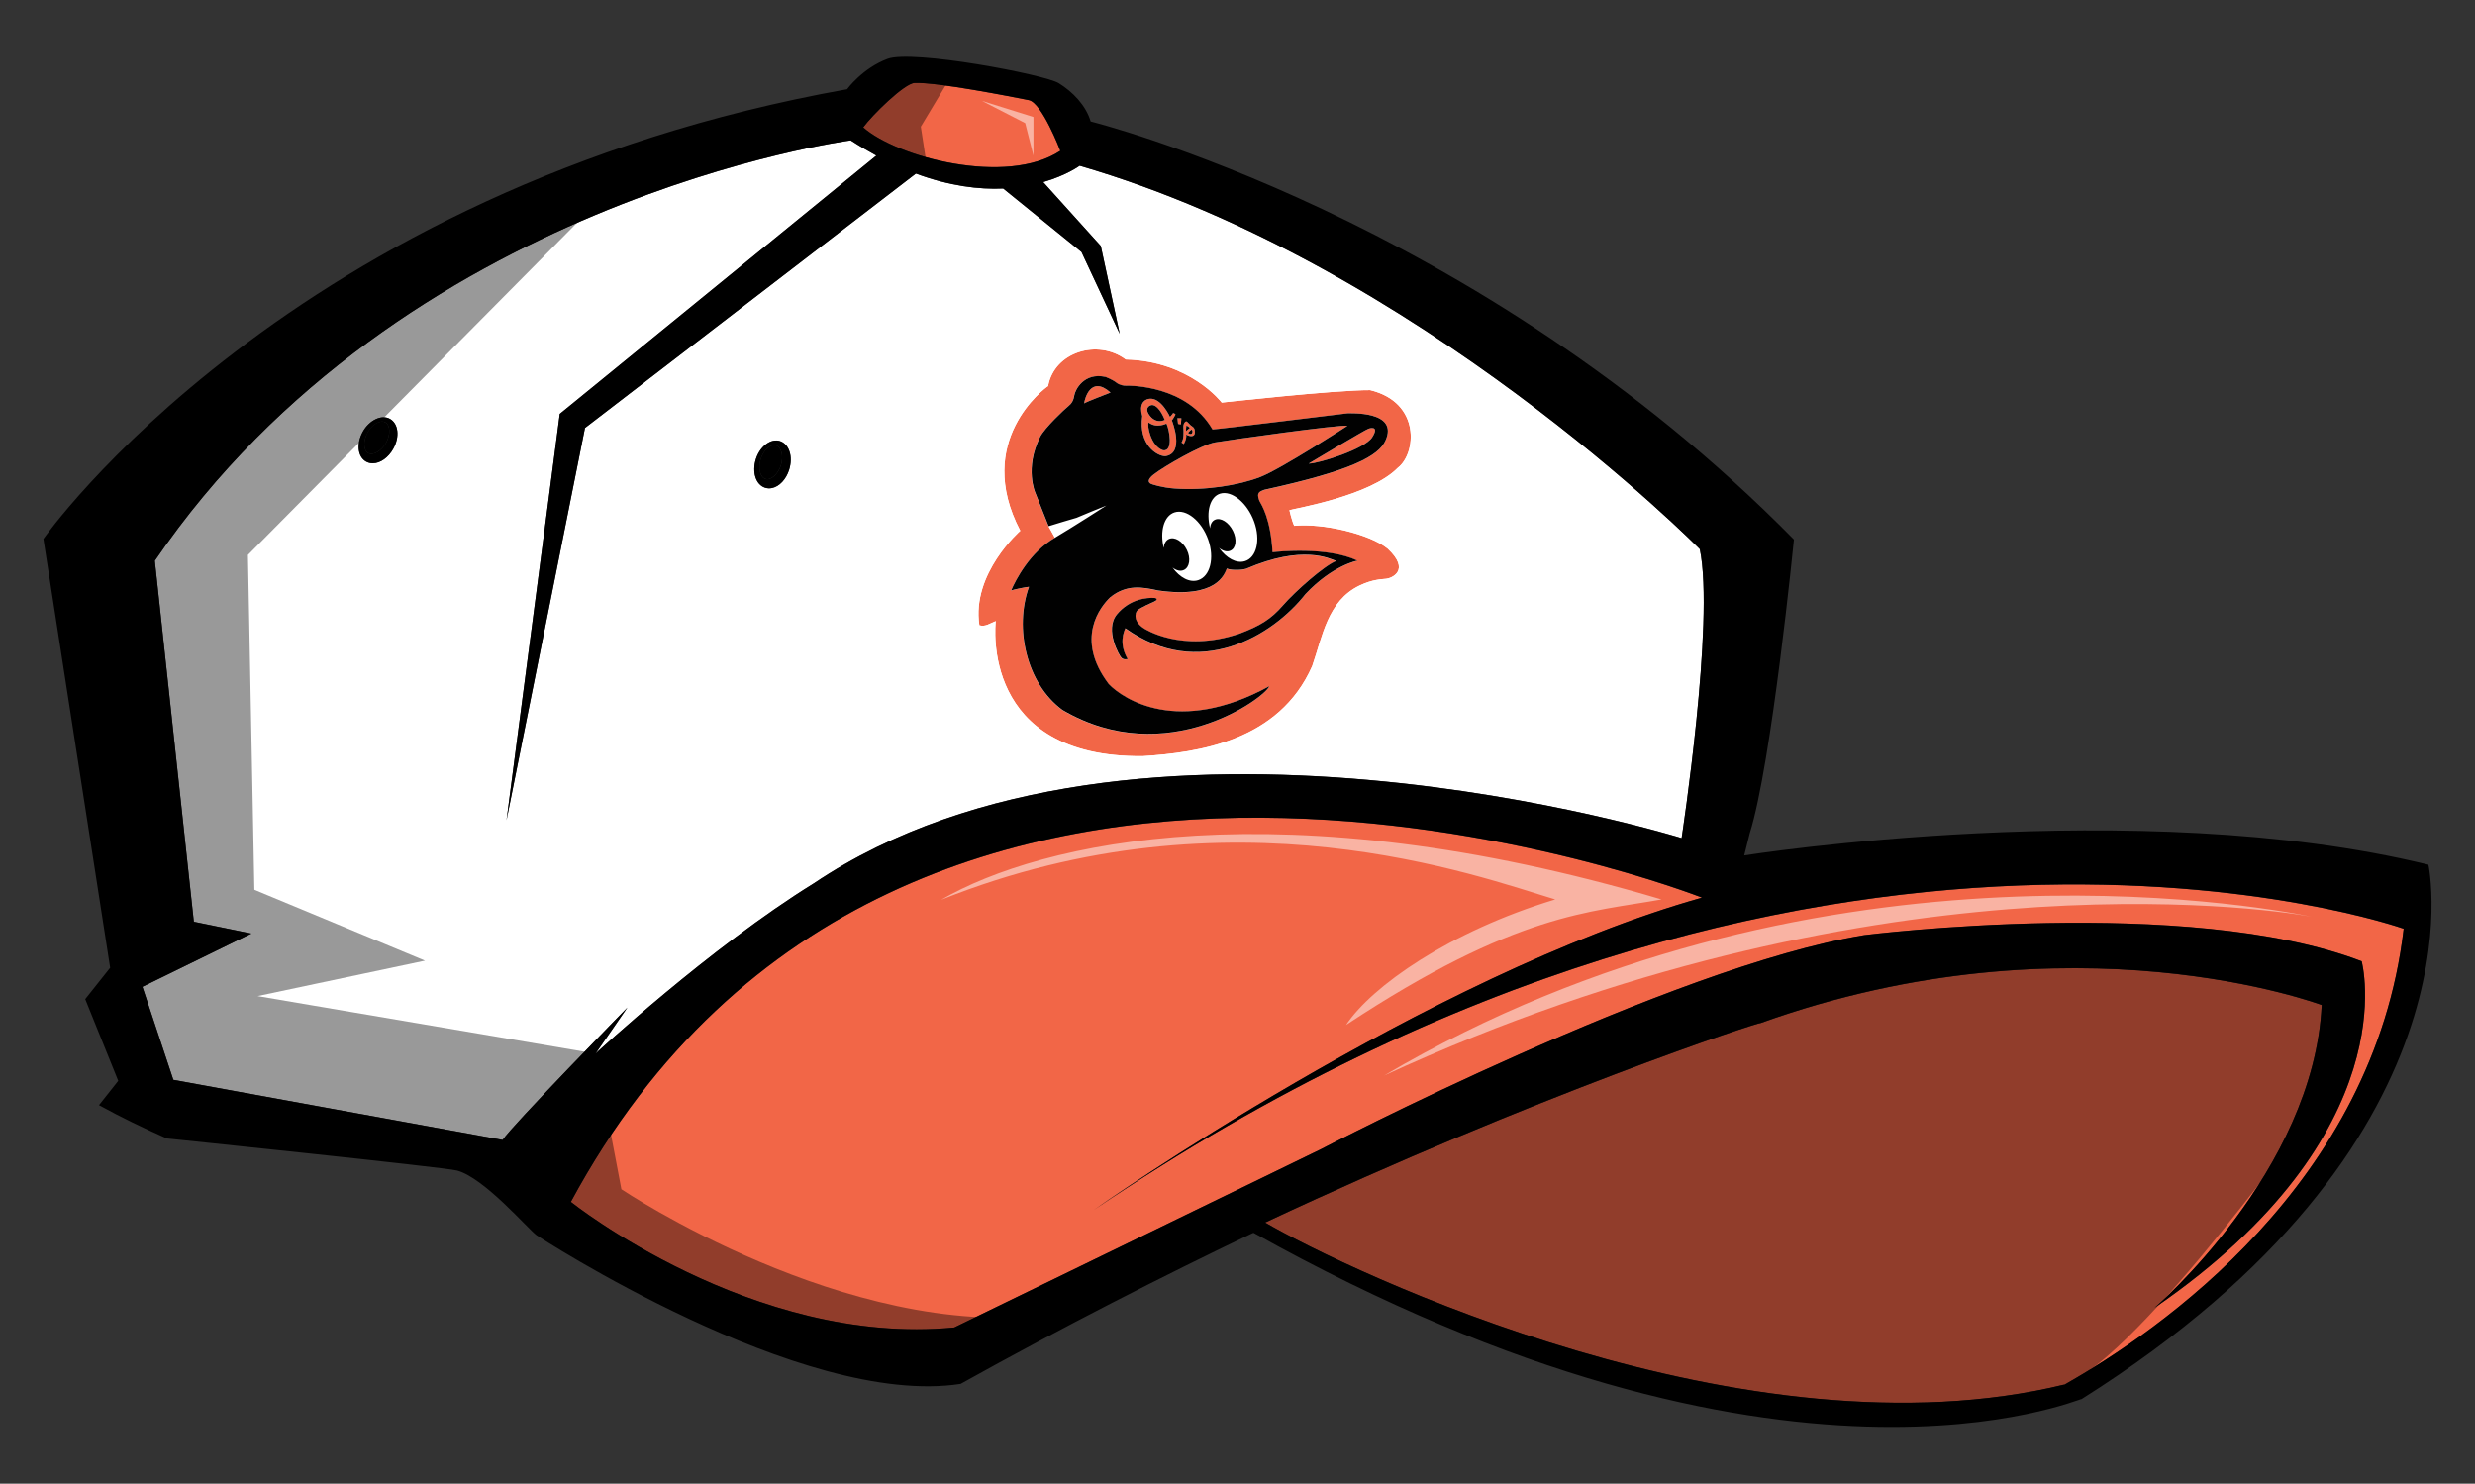 <?xml version="1.0" encoding="utf-8"?>
<!-- Generator: Adobe Illustrator 17.0.0, SVG Export Plug-In . SVG Version: 6.00 Build 0)  -->
<!DOCTYPE svg PUBLIC "-//W3C//DTD SVG 1.1//EN" "http://www.w3.org/Graphics/SVG/1.1/DTD/svg11.dtd">
<svg version="1.1" id="Layer_1" xmlns="http://www.w3.org/2000/svg" xmlns:xlink="http://www.w3.org/1999/xlink" x="0px" y="0px"
	 width="57px" height="34.17px" viewBox="0 0 57 34.17" style="enable-background:new 0 0 57 34.17;" xml:space="preserve">
<rect x="0" y="0" width="57" height="34.17" fill="#333333" stroke="none"/>
<path id="color4" style="fill:#FFFFFF;" d="M13.716,24.265c0,0,2.632-2.441,5.025-3.92c7.383-4.967,19.988-1.043,19.988-1.043
	s0.767-4.997,0.419-6.656c0,0-6.449-6.55-14.283-8.83c0,0-0.294,0.221-0.839,0.377l1.326,1.471l0.436,2.022l-0.88-1.883
	l-1.803-1.462c-0.555,0.025-1.231-0.055-2.011-0.344l-7.621,5.858l-1.807,9.034l1.226-9.357l7.292-5.949
	c-0.192-0.104-0.389-0.22-0.591-0.351c0,0-10.349,1.359-16.027,9.682l0.899,8.314L5.788,21.5L3.28,22.726l0.713,2.143l7.584,1.385
	c0.215-0.332,2.873-3.05,2.873-3.05L13.716,24.265z M9.058,10.334c-0.113,0.204-0.299,0.336-0.474,0.336
	c-0.055,0-0.105-0.013-0.151-0.038c-0.197-0.109-0.231-0.411-0.078-0.687C8.503,9.677,8.788,9.54,8.979,9.646
	C9.177,9.756,9.211,10.058,9.058,10.334z M17.408,10.575c0.092-0.292,0.343-0.483,0.552-0.417c0.215,0.067,0.309,0.357,0.215,0.658
	c-0.07,0.223-0.226,0.389-0.397,0.424c-0.054,0.011-0.106,0.008-0.155-0.007C17.408,11.165,17.314,10.876,17.408,10.575z"/>
<path id="color3" d="M8.891,10.199c-0.103,0.185-0.296,0.298-0.41,0.236c-0.115-0.064-0.123-0.28-0.016-0.472
	C8.548,9.813,8.686,9.709,8.8,9.709c0.027,0,0.052,0.006,0.074,0.018C8.99,9.791,8.997,10.007,8.891,10.199z M17.873,10.258
	c-0.024-0.007-0.049-0.008-0.076-0.003c-0.112,0.023-0.226,0.153-0.278,0.316c-0.066,0.209-0.015,0.42,0.111,0.459
	c0.123,0.039,0.29-0.111,0.354-0.313C18.05,10.508,17.999,10.298,17.873,10.258z"/>
<path id="color2" style="fill:#F26647;" d="M25.191,27.867c0,0,7.708-5.425,14.008-7.193c0,0-18.366-7.246-26.052,7.007
	c0,0,4.186,3.342,8.829,2.893l8.436-4.101c0,0,8.062-4.209,12.521-4.935c0,0,7.446-0.941,11.457,0.602c0,0,1.076,3.955-4.769,7.98
	c0,0,3.665-3.142,3.849-6.973c0,0-5.737-2.161-12.92,0.414c-0.029-0.026-5.145,1.654-11.414,4.596
	c1.909,1.11,11.09,5.518,18.418,3.728c2.161-1.22,7.12-4.626,7.804-10.495C55.357,21.388,41.807,16.576,25.191,27.867z"/>
<path id="color1" style="fill:#F26647;" d="M19.88,2.933c0.208-0.283,0.948-1.012,1.182-1.023c0.516-0.023,2.223,0.314,2.633,0.396
	c0.303,0.061,0.725,1.166,0.725,1.166C23.179,4.295,20.643,3.615,19.88,2.933z"/>
<path id="outline" d="M55.927,19.915c-6.703-1.646-15.757-0.214-15.757-0.214l0.127-0.509c0.504-1.594,1.018-6.766,1.018-6.766
	c-7.313-7.431-16.196-9.628-16.196-9.628c-0.113-0.377-0.414-0.682-0.735-0.882c-0.321-0.2-3.363-0.777-3.943-0.561
	c-0.581,0.217-0.932,0.7-0.932,0.7C6.623,4.362,1,12.412,1,12.412l1.537,9.876L1.963,23.01l0.76,1.882l-0.443,0.56
	c0.507,0.28,1.029,0.53,1.562,0.767c0,0,6.39,0.661,6.684,0.739c0.624,0.165,1.63,1.343,1.832,1.491c0,0,6.102,3.991,9.766,3.422
	c2.365-1.316,4.642-2.476,6.743-3.481c12.212,6.827,19.042,3.8,19.073,3.831C57.317,26.315,55.927,19.915,55.927,19.915z
	 M21.062,1.911c0.516-0.023,2.223,0.314,2.633,0.396c0.303,0.061,0.725,1.166,0.725,1.166c-1.241,0.823-3.777,0.142-4.54-0.539
	C20.088,2.65,20.828,1.921,21.062,1.911z M11.576,26.254l-7.584-1.385L3.28,22.726L5.788,21.5l-1.324-0.271l-0.899-8.314
	c5.678-8.323,16.027-9.682,16.027-9.682c0.202,0.131,0.399,0.247,0.591,0.351l-7.292,5.949l-1.226,9.357l1.807-9.034l7.621-5.858
	c0.779,0.289,1.456,0.369,2.011,0.344l1.803,1.462l0.88,1.883l-0.436-2.022l-1.326-1.471c0.544-0.157,0.839-0.377,0.839-0.377
	c7.834,2.28,14.283,8.83,14.283,8.83c0.348,1.659-0.419,6.656-0.419,6.656s-12.605-3.924-19.988,1.043
	c-2.393,1.479-5.025,3.92-5.025,3.92l0.733-1.061C14.449,23.204,11.792,25.922,11.576,26.254z M47.554,31.883
	c-7.328,1.79-16.509-2.618-18.418-3.728c6.269-2.942,11.385-4.622,11.414-4.596c7.183-2.575,12.92-0.414,12.92-0.414
	c-0.184,3.831-3.849,6.973-3.849,6.973c5.844-4.025,4.769-7.98,4.769-7.98c-4.012-1.543-11.457-0.602-11.457-0.602
	c-4.459,0.726-12.521,4.935-12.521,4.935l-8.436,4.101c-4.642,0.45-8.829-2.893-8.829-2.893c7.686-14.253,26.052-7.007,26.052-7.007
	c-6.3,1.769-14.008,7.193-14.008,7.193c16.616-11.291,30.167-6.478,30.167-6.478C54.674,27.257,49.714,30.663,47.554,31.883z
	 M8.979,9.646C8.788,9.54,8.503,9.677,8.355,9.944c-0.153,0.276-0.119,0.578,0.078,0.687c0.046,0.025,0.096,0.038,0.151,0.038
	c0.175,0,0.361-0.132,0.474-0.336C9.211,10.058,9.177,9.756,8.979,9.646z M8.891,10.199c-0.103,0.185-0.296,0.298-0.41,0.236
	c-0.115-0.064-0.123-0.28-0.016-0.472C8.548,9.813,8.686,9.709,8.8,9.709c0.027,0,0.052,0.006,0.074,0.018
	C8.99,9.791,8.997,10.007,8.891,10.199z M17.623,11.233c0.05,0.015,0.102,0.018,0.155,0.007c0.171-0.035,0.327-0.201,0.397-0.424
	c0.094-0.301,0-0.59-0.215-0.658c-0.209-0.066-0.46,0.125-0.552,0.417C17.314,10.876,17.408,11.165,17.623,11.233z M17.519,10.572
	c0.052-0.163,0.166-0.293,0.278-0.316c0.027-0.005,0.052-0.004,0.076,0.003c0.126,0.04,0.177,0.25,0.111,0.459
	c-0.064,0.202-0.23,0.352-0.354,0.313C17.504,10.991,17.453,10.781,17.519,10.572z"/>
<path id="fill_2_" style="fill:#F26647;" d="M27.195,9.774C27.16,9.769,27.13,9.763,27.13,9.763c-0.006-0.053-0.01-0.08-0.016-0.133
	c0.002,0,0.004,0,0.006,0c0.034,0.001,0.051,0.001,0.085,0.002C27.202,9.689,27.199,9.717,27.195,9.774z M32.191,10.775
	c-0.637,0.649-2.361,0.932-2.495,0.975c0,0,0.054,0.241,0.11,0.359c0.666-0.065,1.732,0.188,2.152,0.525
	c0.54,0.504,0.088,0.682-0.029,0.695c-0.117,0.012-0.321,0.014-0.616,0.155c-0.74,0.355-0.855,1.173-1.093,1.857
	c-0.763,1.728-2.613,1.99-3.902,2.074c-3.73,0.035-3.395-3.016-3.386-3.111c-0.145,0.059-0.235,0.135-0.377,0.097
	c-0.183-1.199,0.942-2.177,0.942-2.177c-1.083-2.067,0.568-3.288,0.641-3.332c0.143-0.789,1.144-1.094,1.789-0.613
	c1.484,0.038,2.21,0.993,2.21,0.993s2.615-0.292,3.418-0.287C32.727,9.268,32.621,10.449,32.191,10.775z M31.907,10.15
	c0.318-0.695-0.825-0.628-0.877-0.629c0,0-3.049,0.376-3.108,0.371c-0.6-1.025-1.907-1.009-1.982-1.007
	c-0.075,0.001-0.16-0.016-0.233-0.072c-0.097-0.076-0.246-0.13-0.246-0.13c-0.506-0.114-0.704,0.307-0.721,0.42
	c-0.018,0.119-0.06,0.193-0.138,0.254c-0.078,0.061-0.547,0.5-0.651,0.707c-0.364,0.725-0.109,1.289-0.109,1.289
	s0.26,0.655,0.305,0.767c0.059,0.107,0.089,0.16,0.148,0.266c-0.576,0.33-0.907,0.971-1.011,1.216
	c0.034-0.018,0.344-0.084,0.411-0.085c-0.34,0.951-0.06,2.226,0.772,2.837c2.393,1.404,4.681-0.295,4.761-0.547
	c-2.099,1.148-3.373,0.291-3.696-0.051c-0.788-1.039-0.192-1.78,0.034-1.998c0.38-0.302,0.733-0.239,1.105-0.156
	c1.358,0.192,1.525-0.375,1.581-0.507c0.057,0.037,0.305,0.047,0.442,0.007c1.306-0.561,1.924-0.234,2.076-0.18
	c-0.273,0.105-0.946,0.7-1.226,1.023c-0.28,0.322-0.525,0.47-0.999,0.65c-1.337,0.456-2.2-0.118-2.2-0.118
	c-0.244-0.151-0.221-0.36-0.145-0.424c0.084-0.065,0.305-0.163,0.374-0.193c0.07-0.029,0.088-0.073,0.019-0.085
	c-0.187-0.015-0.584,0.026-0.874,0.379c-0.289,0.352,0.06,0.961,0.109,1.002c0.049,0.041,0.082,0.032,0.14,0.026
	c-0.211-0.359-0.086-0.633-0.054-0.71c1.702,1.21,3.398,0.169,4.147-0.786c0.626-0.667,1.198-0.772,1.198-0.772
	c-0.693-0.325-1.827-0.209-1.955-0.193c-0.045-0.772-0.246-1.079-0.304-1.185c-0.081-0.206,0.029-0.216,0.112-0.253
	C31.158,10.837,31.749,10.495,31.907,10.15z M24.967,9.291c0.025-0.025,0.608-0.25,0.608-0.25
	C25.116,8.632,24.981,9.193,24.967,9.291z M27.211,10.191c0.055-0.079,0.05-0.232,0.043-0.346c-0.006-0.113,0.061-0.139,0.061-0.139
	c0.027-0.005,0.052,0.04,0.103,0.086c0.051,0.046,0.098,0.045,0.101,0.156c0.004,0.154-0.169,0.085-0.201,0.057
	c0.021,0.094-0.055,0.223-0.055,0.223S27.24,10.209,27.211,10.191z M27.364,9.972c-0.002,0.009,0.07,0.048,0.092,0.002
	c0.021-0.045,0.002-0.063-0.016-0.082C27.44,9.892,27.363,9.954,27.364,9.972z M27.318,9.936c0.003-0.02,0.084-0.077,0.084-0.077
	c-0.004-0.014-0.055-0.048-0.076-0.059C27.317,9.816,27.31,9.909,27.318,9.936z M26.307,9.583c-0.076-0.256,0.025-0.379,0.158-0.398
	c0.276-0.04,0.48,0.417,0.48,0.417s0.051-0.054,0.071-0.087c0.026-0.005,0.056,0.03,0.056,0.03s-0.06,0.117-0.084,0.135
	c0.006,0.019,0.305,0.76-0.151,0.826C26.645,10.505,26.214,10.238,26.307,9.583z M26.494,9.593c0.065,0.076,0.183,0.146,0.329,0.079
	c0,0-0.114-0.322-0.285-0.344C26.467,9.33,26.335,9.406,26.494,9.593z M26.787,10.371c0.24,0.031,0.145-0.471,0.077-0.616
	c0,0-0.228,0.118-0.409-0.024C26.41,9.769,26.496,10.28,26.787,10.371z M27.984,10.189c-0.312,0.053-1.18,0.554-1.413,0.737
	c-0.234,0.183-0.035,0.227-0.035,0.227s0.213,0.076,0.517,0.098c0.699,0.051,1.478-0.074,1.97-0.265
	c0.491-0.191,2.009-1.179,2.009-1.179C30.871,9.773,28.294,10.135,27.984,10.189z M31.519,9.873c-0.063,0.015-1.38,0.804-1.38,0.804
	c0.241-0.002,1.294-0.338,1.462-0.604C31.788,9.778,31.519,9.873,31.519,9.873z"/>
<path id="fill_1_" style="fill:#FFFFFF;" d="M32.373,10.969c0.299-0.234,0.489-0.787,0.279-1.33
	c-0.099-0.256-0.376-0.719-1.094-0.893c-0.012-0.003-0.019-0.004-0.031-0.007c-0.012,0-0.018,0-0.03-0.001
	c-0.702-0.003-2.716,0.194-3.288,0.268c-0.278-0.287-1.025-0.913-2.236-0.977C25.742,7.882,25.477,7.8,25.2,7.793
	c-0.307-0.008-0.605,0.08-0.84,0.251c-0.23,0.167-0.386,0.399-0.455,0.672c-0.157,0.114-0.503,0.409-0.753,0.908
	c-0.269,0.54-0.475,1.449,0.023,2.549c-0.116,0.118-0.275,0.301-0.427,0.537c-0.379,0.585-0.541,1.215-0.457,1.78
	c0.008,0.055,0.012,0.083,0.021,0.138c0.052,0.013,0.078,0.02,0.129,0.034c0.072,0.019,0.142,0.022,0.216,0.011
	c0.006,0.365,0.058,0.961,0.319,1.511c0.233,0.49,0.587,0.844,1.057,1.078c0.578,0.287,1.33,0.395,2.225,0.385
	c0.006,0,0.009,0,0.015,0c0.078-0.006,0.156-0.012,0.233-0.019c0.818-0.072,1.538-0.226,2.15-0.494
	c0.823-0.359,1.434-0.917,1.787-1.706c0.002-0.003,0.002-0.005,0.004-0.009c0.001-0.003,0.002-0.005,0.003-0.009
	c0.035-0.101,0.068-0.203,0.099-0.303c0.183-0.58,0.337-1.152,0.881-1.409c0.225-0.107,0.385-0.119,0.498-0.129
	c0.017-0.002,0.033-0.003,0.048-0.005c0.152-0.016,0.4-0.124,0.466-0.364c0.06-0.222-0.05-0.469-0.331-0.731
	c-0.003-0.003-0.005-0.004-0.008-0.007s-0.005-0.004-0.009-0.007c-0.417-0.334-1.226-0.545-1.823-0.589
	C30.891,11.716,31.888,11.45,32.373,10.969z M32.191,10.775c-0.637,0.649-2.361,0.932-2.495,0.975c0,0,0.054,0.241,0.11,0.359
	c0.666-0.065,1.732,0.188,2.152,0.525c0.54,0.504,0.088,0.682-0.029,0.695c-0.117,0.012-0.321,0.014-0.616,0.155
	c-0.74,0.355-0.855,1.173-1.093,1.857c-0.763,1.728-2.613,1.99-3.902,2.074c-3.73,0.035-3.395-3.016-3.386-3.111
	c-0.145,0.059-0.235,0.135-0.377,0.097c-0.183-1.199,0.942-2.177,0.942-2.177c-1.083-2.067,0.568-3.288,0.641-3.332
	c0.143-0.789,1.144-1.094,1.789-0.613c1.484,0.038,2.21,0.993,2.21,0.993s2.615-0.292,3.418-0.287
	C32.727,9.268,32.621,10.449,32.191,10.775z M24.792,11.926c0.276-0.116,0.413-0.173,0.687-0.282c0,0-0.762,0.49-1.181,0.739
	c-0.001,0.001-0.001,0.001-0.001,0.001c-0.059-0.106-0.088-0.159-0.148-0.266C24.407,12.039,24.535,12.001,24.792,11.926z
	 M27.825,12.427c0.152,0.43,0.044,0.844-0.229,0.933c-0.197,0.064-0.425-0.057-0.593-0.29c0.086,0.068,0.184,0.093,0.263,0.055
	c0.131-0.062,0.162-0.268,0.065-0.465c-0.097-0.197-0.282-0.309-0.413-0.247c-0.071,0.034-0.111,0.11-0.118,0.205
	c-0.092-0.384,0.005-0.739,0.248-0.818C27.319,11.713,27.672,11.998,27.825,12.427z M28.882,12.011
	c0.156,0.43,0.055,0.836-0.215,0.915c-0.195,0.057-0.422-0.07-0.592-0.306c0.086,0.07,0.183,0.097,0.261,0.064
	c0.13-0.056,0.157-0.26,0.059-0.458c-0.098-0.197-0.284-0.313-0.412-0.256c-0.07,0.03-0.108,0.105-0.114,0.199
	c-0.096-0.382-0.005-0.729,0.235-0.8C28.371,11.29,28.725,11.581,28.882,12.011z"/>
<path id="fill" style="fill:#010101;" d="M27.44,9.892c0.018,0.018,0.037,0.036,0.016,0.082c-0.022,0.046-0.093,0.007-0.092-0.002
	C27.363,9.954,27.44,9.892,27.44,9.892z M26.787,10.371c0.24,0.031,0.145-0.471,0.077-0.616c0,0-0.228,0.118-0.409-0.024
	C26.41,9.769,26.496,10.28,26.787,10.371z M27.402,9.858c-0.004-0.014-0.055-0.048-0.076-0.059c-0.009,0.017-0.016,0.11-0.008,0.137
	C27.321,9.915,27.402,9.858,27.402,9.858z M31.907,10.15c-0.158,0.344-0.749,0.686-2.792,1.13c-0.083,0.038-0.193,0.047-0.112,0.253
	c0.058,0.106,0.259,0.413,0.304,1.185c0.127-0.016,1.261-0.133,1.955,0.193c0,0-0.572,0.105-1.198,0.772
	c-0.749,0.955-2.444,1.997-4.147,0.786c-0.032,0.078-0.157,0.351,0.054,0.71c-0.058,0.005-0.091,0.015-0.14-0.026
	s-0.398-0.65-0.109-1.002c0.29-0.352,0.687-0.394,0.874-0.379c0.07,0.013,0.051,0.056-0.019,0.085
	c-0.07,0.03-0.29,0.128-0.374,0.193c-0.075,0.065-0.099,0.273,0.145,0.424c0,0,0.862,0.574,2.2,0.118
	c0.473-0.18,0.719-0.328,0.999-0.65c0.281-0.323,0.953-0.918,1.226-1.023c-0.152-0.054-0.77-0.381-2.076,0.18
	c-0.137,0.04-0.384,0.03-0.442-0.007c-0.057,0.131-0.224,0.698-1.581,0.507c-0.372-0.082-0.726-0.146-1.105,0.156
	c-0.227,0.218-0.823,0.959-0.034,1.998c0.323,0.341,1.597,1.199,3.696,0.051c-0.081,0.253-2.368,1.951-4.761,0.547
	c-0.833-0.611-1.113-1.886-0.772-2.837c-0.067,0.002-0.377,0.068-0.411,0.085c0.103-0.245,0.435-0.886,1.011-1.216
	c0.001-0.001,0.001-0.001,0.001-0.001c0.419-0.249,1.181-0.739,1.181-0.739c-0.274,0.109-0.411,0.166-0.687,0.282
	c-0.256,0.075-0.385,0.113-0.643,0.193c-0.044-0.112-0.305-0.767-0.305-0.767s-0.254-0.562,0.109-1.289
	c0.104-0.207,0.573-0.646,0.651-0.707c0.077-0.061,0.12-0.135,0.138-0.254c0.017-0.112,0.214-0.533,0.721-0.42
	c0,0,0.149,0.055,0.246,0.13c0.072,0.056,0.158,0.074,0.233,0.072c0.075-0.002,1.382-0.018,1.982,1.007
	c0.059,0.005,3.108-0.371,3.108-0.371C31.081,9.522,32.225,9.455,31.907,10.15z M25.576,9.041c-0.46-0.409-0.595,0.152-0.608,0.25
	C24.992,9.266,25.576,9.041,25.576,9.041z M27.254,9.845c0.007,0.114,0.012,0.267-0.043,0.346c0.03,0.018,0.051,0.037,0.051,0.037
	s0.076-0.129,0.055-0.223c0.032,0.027,0.205,0.096,0.201-0.057c-0.003-0.111-0.05-0.111-0.101-0.156
	c-0.051-0.046-0.076-0.091-0.103-0.086C27.315,9.706,27.248,9.732,27.254,9.845z M27.131,9.763c0,0,0.03,0.005,0.065,0.011
	c0.004-0.057,0.006-0.085,0.011-0.141c-0.034-0.001-0.051-0.001-0.085-0.002c-0.002,0-0.004,0-0.006,0
	C27.121,9.683,27.124,9.71,27.131,9.763z M26.307,9.583c-0.093,0.656,0.338,0.923,0.53,0.923c0.456-0.066,0.157-0.807,0.151-0.826
	c0.024-0.019,0.084-0.135,0.084-0.135s-0.031-0.035-0.056-0.03c-0.019,0.033-0.071,0.087-0.071,0.087s-0.204-0.457-0.48-0.417
	C26.332,9.204,26.231,9.326,26.307,9.583z M27.825,12.427c-0.153-0.43-0.505-0.715-0.776-0.626c-0.243,0.079-0.34,0.434-0.248,0.818
	c0.007-0.095,0.047-0.172,0.118-0.205c0.13-0.062,0.316,0.05,0.413,0.247c0.097,0.196,0.066,0.403-0.065,0.465
	c-0.079,0.038-0.177,0.013-0.263-0.055c0.168,0.233,0.397,0.354,0.593,0.29C27.869,13.271,27.977,12.857,27.825,12.427z
	 M28.882,12.011c-0.157-0.43-0.511-0.721-0.778-0.643c-0.24,0.071-0.331,0.418-0.235,0.8c0.005-0.093,0.044-0.169,0.114-0.199
	c0.129-0.057,0.314,0.059,0.412,0.256c0.098,0.198,0.072,0.402-0.059,0.458c-0.077,0.034-0.175,0.007-0.261-0.064
	c0.169,0.236,0.397,0.363,0.592,0.306C28.937,12.847,29.039,12.441,28.882,12.011z M31.032,9.807
	c-0.161-0.034-2.738,0.328-3.048,0.382c-0.312,0.053-1.18,0.554-1.413,0.737c-0.234,0.183-0.035,0.227-0.035,0.227
	s0.213,0.076,0.517,0.098c0.699,0.051,1.478-0.074,1.97-0.265C29.514,10.794,31.032,9.807,31.032,9.807z M31.519,9.873
	c-0.063,0.015-1.38,0.804-1.38,0.804c0.241-0.002,1.294-0.338,1.462-0.604C31.788,9.778,31.519,9.873,31.519,9.873z M26.824,9.672
	c0,0-0.114-0.322-0.285-0.344c-0.071,0.002-0.203,0.078-0.044,0.265C26.559,9.669,26.677,9.739,26.824,9.672z"/>
<path id="shadow" style="opacity:0.4;enable-background:new    ;" d="M54.054,23.31l-0.519,1.928c0,0-4.25,6.023-5.981,6.645
	c0,0-6.281,2.622-18.687-3.494c-0.913,0.261-6.993,3.152-6.993,3.152l-5.932-1.557l-3.337-2.373l-1.334-0.89l-5.339-1.186
	l-2.225-0.222L3.04,23.162l0.148-1.631l-0.371-4.894l-0.37-4.449l1.705-2.002l9.565-5.487L5.71,12.78l0.148,7.712l3.93,1.632
	L5.933,22.94l7.783,1.325l0.595,3.124c0,0,5.19,3.485,9.861,2.891c0.475-0.148,2.389-1.305,4.726-2.427
	c3.501-1.681,7.731-3.504,7.731-3.504l5.338-1.928l8.527-0.297l2.892,0.519L54.054,23.31z M21.355,3.882l-0.148-0.964l0.667-1.112
	l-1.335-0.223l-0.964,1.186l0.89,0.89L21.355,3.882z"/>
<path id="highlight" style="opacity:0.5;fill:#FFFFFF;enable-background:new    ;" d="M38.038,13.225l-3.262-3.708l4.004,3.485
	l-0.667,5.265L38.038,13.225z M31,23.605c3.93-2.595,5.635-2.594,7.266-2.891c-8.75-2.595-14.294-1.326-16.593,0.009
	c6.673-2.67,12.376-0.538,14.145-0.009C33.372,21.455,31.592,22.716,31,23.605z M13.792,12.78l0.667-2.447l4.523-4.005l-4.968,3.856
	L13.792,12.78z M26.221,6.952l0.15-1.626l-1.26-0.593l0.903,0.783L26.221,6.952z M23.801,3.585v-0.89l-1.186-0.371l0.996,0.512
	L23.801,3.585z M9.219,9.661C9.022,9.607,9.51,9.966,9.192,10.479C9.552,10.493,9.524,9.744,9.219,9.661z M18.259,10.147
	c-0.197-0.054,0.291,0.305-0.028,0.818C18.592,10.979,18.564,10.23,18.259,10.147z M31.878,24.77
	c11.085-5.108,20.111-3.886,21.347-3.661C51.908,20.843,41.64,19.021,31.878,24.77z M53.225,21.11
	c0.093,0.019,0.143,0.03,0.143,0.03C53.359,21.137,53.31,21.126,53.225,21.11z"/>
</svg>
